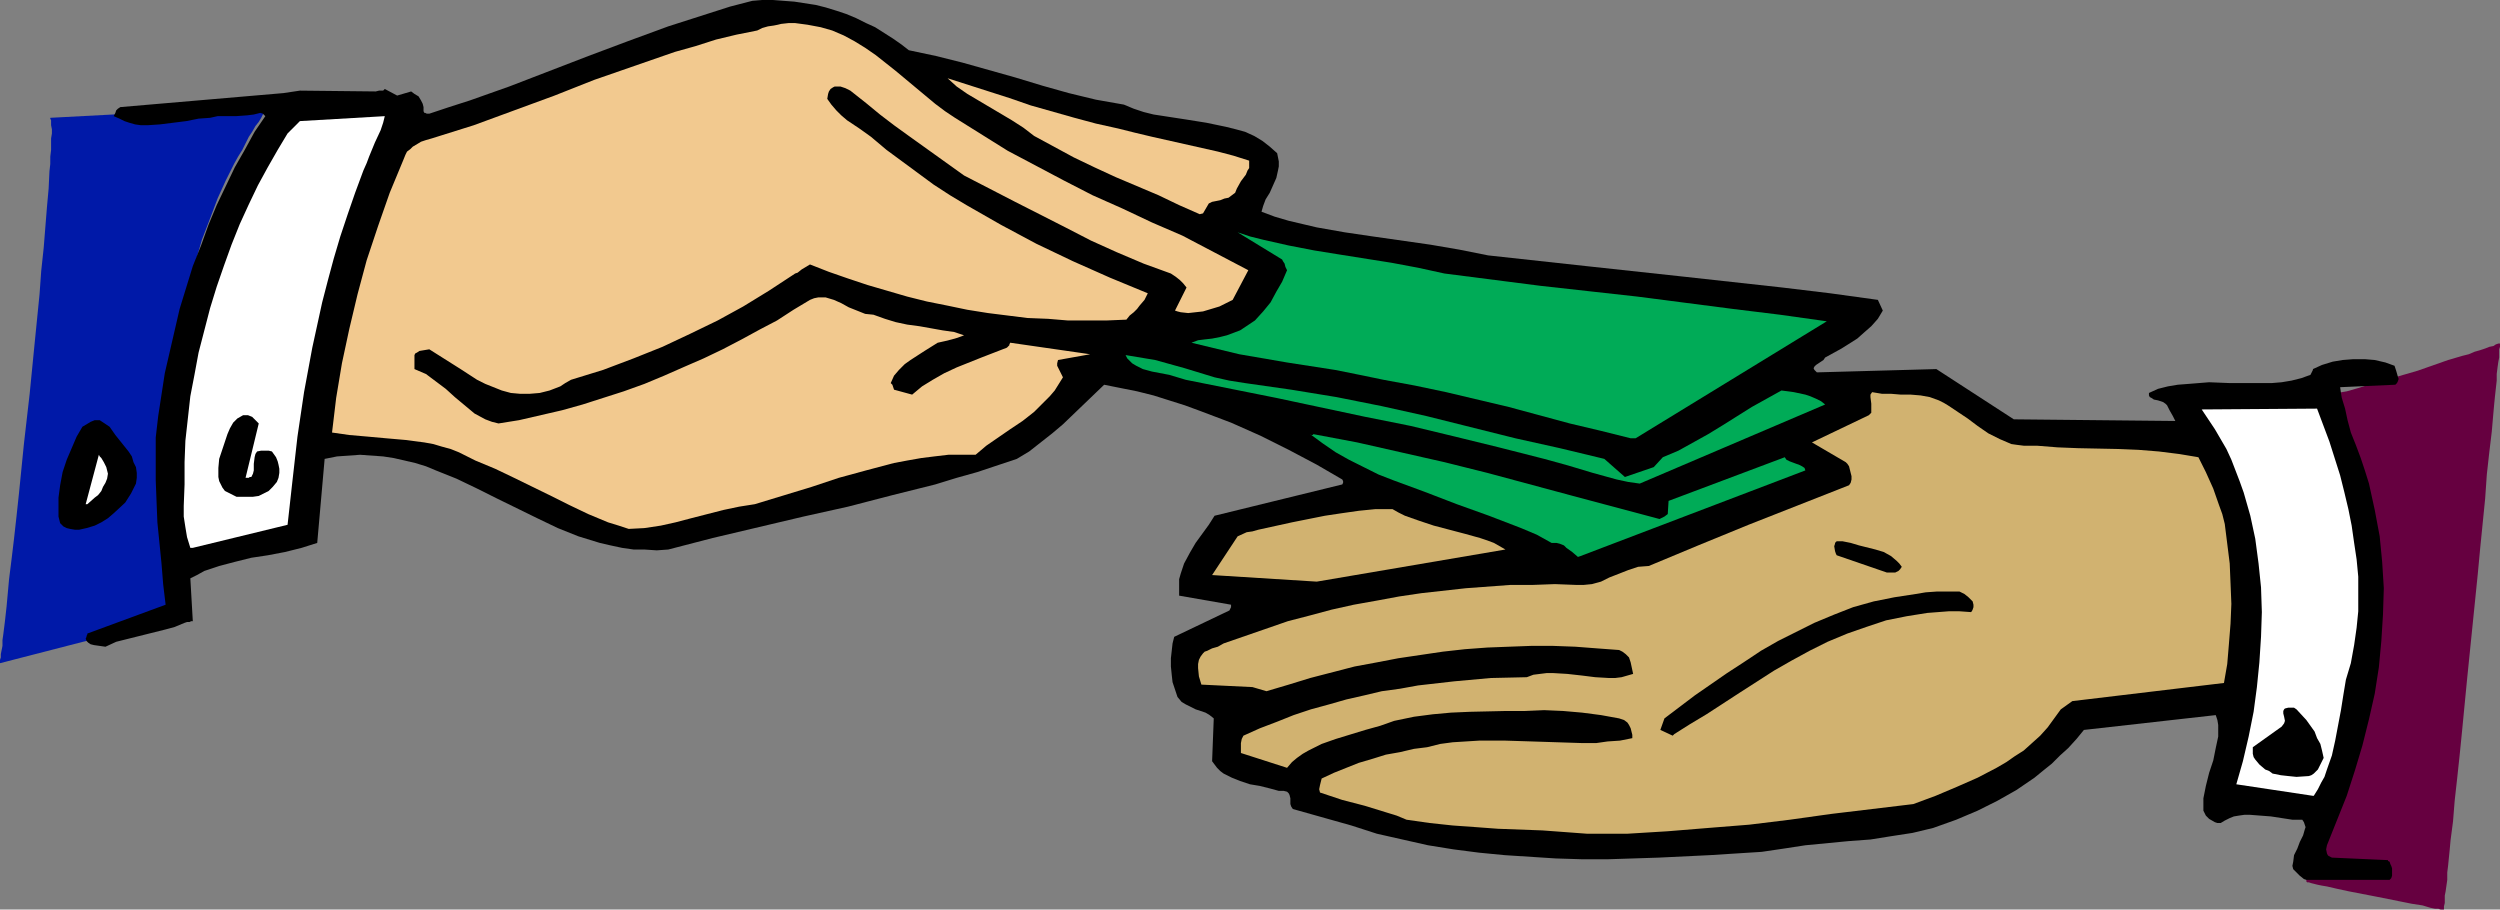 <?xml version="1.0" encoding="UTF-8" standalone="no"?>
<svg
   version="1.0"
   width="129.724mm"
   height="47.195mm"
   id="svg18"
   sodipodi:docname="Getting Paid.wmf"
   xmlns:inkscape="http://www.inkscape.org/namespaces/inkscape"
   xmlns:sodipodi="http://sodipodi.sourceforge.net/DTD/sodipodi-0.dtd"
   xmlns="http://www.w3.org/2000/svg"
   xmlns:svg="http://www.w3.org/2000/svg">
  <rect width="100%" height="100%" fill="#808080" stroke="none"/>
  <sodipodi:namedview
     id="namedview18"
     pagecolor="#ffffff"
     bordercolor="#000000"
     borderopacity="0.25"
     inkscape:showpageshadow="2"
     inkscape:pageopacity="0.0"
     inkscape:pagecheckerboard="0"
     inkscape:deskcolor="#d1d1d1"
     inkscape:document-units="mm" />
  <defs
     id="defs1">
    <pattern
       id="WMFhbasepattern"
       patternUnits="userSpaceOnUse"
       width="6"
       height="6"
       x="0"
       y="0" />
  </defs>
  <path
     style="fill:#660040;fill-opacity:1;fill-rule:evenodd;stroke:none"
     d="m 456.196,77.23 0.162,0.162 v 0.162 l 0.162,0.162 0.162,0.485 0.323,0.485 0.162,0.485 0.485,0.646 0.323,0.808 0.808,1.777 0.97,1.939 0.97,2.262 0.97,2.424 0.97,2.747 0.808,2.747 0.808,2.908 0.808,2.908 0.646,3.07 0.323,3.07 0.162,2.908 v 2.908 l -0.162,1.616 -0.323,1.616 -0.162,1.939 -0.323,1.939 -0.323,2.1 -0.485,2.1 -0.485,2.424 -0.485,2.424 -0.97,4.847 -1.293,5.009 -2.586,10.179 -1.131,4.847 -1.293,4.524 -0.485,2.262 -0.646,1.939 -0.485,1.939 -0.485,1.777 -0.323,1.454 -0.485,1.454 -0.323,1.293 -0.162,0.969 -0.323,0.808 -0.162,0.646 v 0.323 0.162 0 l 0.162,0.162 h 0.323 l 0.485,0.162 0.646,0.162 0.646,0.162 0.808,0.162 0.97,0.162 2.101,0.485 2.262,0.485 5.01,0.969 4.848,0.969 2.424,0.485 2.101,0.323 1.616,0.485 0.808,0.162 h 0.646 l 0.485,0.162 h 0.323 0.323 v 0 -0.323 -0.323 l 0.162,-0.646 v -0.646 -0.808 l 0.162,-0.808 0.162,-1.131 0.162,-1.131 v -1.454 l 0.162,-1.293 0.162,-1.616 0.162,-1.616 0.162,-1.777 0.485,-3.716 0.323,-4.039 0.485,-4.362 0.485,-4.524 0.485,-4.847 0.485,-5.009 0.485,-5.009 2.101,-20.681 0.485,-5.17 0.485,-4.847 0.485,-4.847 0.323,-4.686 0.485,-4.362 0.485,-4.039 0.323,-3.716 0.162,-1.777 0.162,-1.616 0.162,-1.454 0.162,-1.454 v -1.293 l 0.162,-1.293 0.162,-1.131 0.162,-0.808 v -0.808 -0.808 l 0.162,-0.485 v -0.323 -0.323 0 0 h -0.323 l -0.485,0.162 -0.485,0.323 -0.808,0.162 -0.808,0.323 -0.97,0.323 -1.131,0.323 -1.131,0.485 -1.293,0.323 -2.747,0.808 -5.979,2.1 -6.141,1.777 -2.909,0.808 -2.586,0.808 -1.131,0.323 -1.131,0.323 -0.97,0.162 -0.97,0.162 -0.646,0.162 h -0.646 l -0.485,0.162 z"
     id="path1" />
  <path
     style="fill:#0019a8;fill-opacity:1;fill-rule:evenodd;stroke:none"
     d="M 9.858,23.104 52.682,20.843 v 0.162 l -0.162,0.162 -0.162,0.323 -0.323,0.323 -0.485,0.646 -0.323,0.646 -0.485,0.808 -0.646,0.808 -0.646,1.131 -0.646,0.969 -0.646,1.293 -0.646,1.293 -0.808,1.293 -0.808,1.454 -1.616,3.231 -1.616,3.555 -1.454,3.878 -1.616,4.201 -1.293,4.524 -1.293,4.686 -0.808,4.847 -0.485,2.585 -0.323,2.424 -0.162,2.747 -0.162,2.585 -0.162,5.332 -0.162,5.009 -0.162,5.009 v 4.686 8.402 3.716 3.555 l 0.162,3.07 v 1.454 1.293 1.293 1.131 l 0.162,1.131 v 0.969 0.808 0.646 l 0.162,0.646 v 0.485 0.485 0.485 L 0,130.064 v 0 -0.323 -0.323 l 0.162,-0.485 v -0.646 l 0.162,-0.808 0.162,-0.808 v -1.131 l 0.162,-1.131 0.162,-1.293 0.162,-1.293 0.162,-1.454 0.162,-1.454 0.162,-1.777 0.323,-3.555 0.485,-3.878 0.485,-4.039 0.485,-4.362 0.485,-4.524 0.485,-4.847 0.485,-4.847 1.131,-9.856 0.97,-9.856 0.485,-4.847 0.485,-4.847 0.323,-4.524 0.485,-4.524 0.323,-4.039 0.323,-4.039 0.323,-3.555 0.162,-3.393 0.162,-1.454 V 30.698 L 10.019,29.406 V 28.275 27.144 l 0.162,-0.969 v -0.808 l -0.162,-0.808 v -0.485 -0.485 l -0.162,-0.323 z"
     id="path2" />
  <path
     style="fill:#000000;fill-opacity:1;fill-rule:evenodd;stroke:none"
     d="m 452.803,172.557 h 15.352 0.485 l 0.323,-0.323 0.162,-0.485 v -0.485 -0.969 l -0.162,-0.485 -0.162,-0.323 -0.162,-0.485 -0.323,-0.162 v -0.162 h -0.162 l -10.827,-0.485 -0.323,-0.162 -0.323,-0.162 -0.162,-0.162 -0.162,-0.323 -0.162,-0.808 0.162,-0.808 1.939,-4.847 1.939,-4.847 1.616,-5.009 1.454,-4.847 1.293,-5.17 1.131,-5.009 0.808,-5.17 0.485,-5.17 0.323,-5.17 0.162,-5.17 -0.323,-5.17 -0.485,-5.009 -0.97,-5.17 -1.131,-5.17 -0.808,-2.585 -0.808,-2.424 -0.97,-2.585 -0.97,-2.424 -0.646,-2.424 -0.485,-2.262 -0.646,-2.1 -0.162,-0.969 -0.162,-1.131 10.827,-0.485 0.323,-0.323 0.162,-0.323 0.162,-0.485 -0.162,-0.485 -0.323,-1.131 -0.323,-0.969 -1.778,-0.646 -2.101,-0.485 -1.939,-0.162 h -2.262 l -2.101,0.162 -1.939,0.323 -2.101,0.646 -1.778,0.808 v 0.162 l -0.162,0.323 -0.323,0.646 -1.778,0.646 -1.939,0.485 -1.939,0.323 -1.939,0.162 h -4.04 -4.202 l -4.04,-0.162 -4.04,0.323 -2.101,0.162 -1.939,0.323 -1.939,0.485 -1.778,0.808 v 0.485 l 0.162,0.323 0.323,0.162 0.485,0.323 0.808,0.162 0.97,0.323 0.485,0.323 0.323,0.323 0.485,0.969 0.646,1.131 0.485,0.969 -31.674,-0.323 -15.19,-9.856 -23.432,0.646 -0.323,-0.323 -0.162,-0.162 -0.162,-0.323 0.162,-0.323 0.323,-0.323 0.97,-0.646 0.485,-0.323 0.323,-0.485 3.232,-1.777 3.07,-1.939 1.454,-1.293 1.293,-1.131 1.293,-1.454 0.97,-1.616 -0.97,-2.1 -9.373,-1.293 -9.373,-1.131 -19.069,-2.1 -19.392,-2.1 -19.23,-2.1 -5.656,-1.131 -5.656,-0.969 -5.656,-0.808 -5.656,-0.808 -5.494,-0.808 -5.494,-0.969 -5.494,-1.293 -2.747,-0.808 -2.586,-0.969 0.323,-1.131 0.485,-1.293 0.808,-1.293 0.646,-1.454 0.646,-1.454 0.323,-1.454 0.162,-0.808 v -0.969 l -0.162,-0.808 -0.162,-0.808 -1.454,-1.293 -1.454,-1.131 -1.616,-0.969 -1.778,-0.808 -1.778,-0.485 -1.939,-0.485 -3.878,-0.808 -4.04,-0.646 -4.202,-0.646 -2.101,-0.323 -1.939,-0.485 -1.939,-0.646 -1.939,-0.808 -5.494,-0.969 -5.333,-1.293 -5.171,-1.454 -5.333,-1.616 -5.171,-1.454 -5.171,-1.454 -5.171,-1.293 -5.333,-1.131 -1.454,-1.131 -1.616,-1.131 -1.778,-1.131 -1.778,-1.131 -1.778,-0.808 -1.939,-0.969 -1.939,-0.808 -1.939,-0.646 -2.101,-0.646 -1.939,-0.485 -2.101,-0.323 -2.101,-0.323 L 153.681,0.162 151.581,0 h -2.101 l -1.939,0.162 -4.363,1.131 -4.04,1.293 -8.08,2.585 -7.918,2.908 -7.757,2.908 -15.514,5.978 -7.757,2.747 -4.04,1.293 -3.878,1.293 h -0.485 l -0.323,-0.162 h -0.162 v 0 l -0.162,-0.323 v -0.808 l -0.162,-0.646 -0.162,-0.323 -0.162,-0.323 -0.485,-0.808 -0.808,-0.485 -0.646,-0.485 -2.747,0.808 -2.424,-1.293 -0.323,0.323 h -0.808 l -0.646,0.162 -14.867,-0.162 -3.232,0.485 -31.997,2.747 -0.485,0.323 -0.323,0.323 -0.162,0.485 -0.323,0.646 1.131,0.485 0.97,0.485 0.97,0.323 1.131,0.323 1.131,0.162 h 1.293 l 2.424,-0.162 2.586,-0.323 2.586,-0.323 2.424,-0.485 2.262,-0.162 1.454,-0.323 h 1.131 2.424 l 2.262,-0.162 1.293,-0.162 1.293,-0.323 0.485,0.162 0.162,0.162 0.323,0.323 -2.101,3.07 -1.939,3.555 -1.939,3.393 -1.778,3.716 -1.778,3.716 -1.616,3.878 -1.454,4.039 -1.616,4.039 -1.293,4.201 -1.293,4.201 -0.97,4.201 -0.97,4.201 -0.97,4.201 -0.646,4.201 -0.646,4.201 -0.485,4.201 v 4.201 4.201 l 0.162,4.201 0.162,4.039 0.808,8.078 0.323,4.039 0.485,4.039 -15.352,5.655 v 0.162 l -0.162,0.323 v 0.162 l -0.162,0.323 0.162,0.485 0.323,0.323 0.485,0.323 0.646,0.162 1.131,0.162 1.131,0.162 2.101,-0.969 1.939,-0.485 3.878,-0.969 3.878,-0.969 1.778,-0.485 1.939,-0.808 0.485,-0.162 h 0.485 l 0.323,-0.162 h 0.323 l -0.485,-8.402 1.293,-0.646 1.454,-0.808 2.909,-0.969 3.07,-0.808 3.232,-0.808 3.232,-0.485 3.394,-0.646 3.232,-0.808 3.07,-0.969 1.454,-16.48 2.424,-0.485 2.262,-0.162 2.262,-0.162 2.262,0.162 2.262,0.162 2.101,0.323 2.101,0.485 2.101,0.485 2.101,0.646 1.939,0.808 4.04,1.616 4.04,1.939 3.878,1.939 7.918,3.878 4.04,1.939 4.04,1.616 2.101,0.646 2.101,0.646 2.101,0.485 2.262,0.485 2.262,0.323 h 2.101 l 2.424,0.162 2.262,-0.162 8.726,-2.262 8.888,-2.1 8.888,-2.1 8.726,-1.939 8.726,-2.262 8.403,-2.1 4.202,-1.293 4.04,-1.131 3.878,-1.293 3.878,-1.293 2.424,-1.454 2.262,-1.777 2.262,-1.777 2.101,-1.777 4.04,-3.878 4.04,-3.878 3.232,0.646 3.232,0.646 3.232,0.808 3.07,0.969 3.07,0.969 3.07,1.131 5.979,2.262 5.818,2.585 5.494,2.747 5.494,2.908 5.01,2.908 0.162,0.323 v 0.323 l -0.162,0.323 -25.048,6.14 -1.131,1.777 -1.293,1.777 -1.293,1.777 -1.131,1.939 -1.131,2.1 -0.646,1.939 -0.323,1.131 v 1.131 0.969 1.131 l 10.181,1.777 v 0.485 l -0.323,0.646 -10.827,5.17 -0.323,1.293 -0.162,1.454 -0.162,1.454 v 1.616 l 0.162,1.616 0.162,1.454 0.485,1.454 0.485,1.454 0.808,0.969 0.808,0.485 0.97,0.485 0.97,0.485 1.939,0.646 0.808,0.485 0.808,0.646 -0.323,8.402 0.485,0.646 0.485,0.646 0.646,0.646 0.646,0.485 1.616,0.808 1.616,0.646 1.939,0.646 1.939,0.323 1.939,0.485 1.778,0.485 h 0.97 l 0.646,0.162 0.323,0.323 0.162,0.323 0.162,0.646 v 1.131 l 0.162,0.485 0.323,0.485 11.474,3.231 5.01,1.616 5.01,1.131 5.01,1.131 5.01,0.808 5.01,0.646 5.01,0.485 5.01,0.323 5.01,0.323 5.171,0.162 h 5.01 l 10.019,-0.323 10.019,-0.485 10.181,-0.646 4.363,-0.646 4.202,-0.646 8.403,-0.808 4.363,-0.323 4.04,-0.646 4.202,-0.646 4.04,-0.969 4.525,-1.616 4.202,-1.777 3.878,-1.939 3.717,-2.1 3.555,-2.424 1.778,-1.454 1.616,-1.293 1.616,-1.616 1.616,-1.454 1.616,-1.777 1.454,-1.777 25.856,-2.908 0.323,0.969 0.162,0.969 v 1.131 1.131 l -0.485,2.262 -0.485,2.424 -0.808,2.424 -0.646,2.585 -0.485,2.424 v 1.293 1.131 l 0.485,0.969 0.646,0.646 1.131,0.646 0.485,0.162 h 0.646 l 0.808,-0.485 0.97,-0.485 0.808,-0.323 0.97,-0.162 1.131,-0.162 h 0.97 l 2.101,0.162 2.101,0.162 2.101,0.323 2.101,0.323 h 1.939 l 0.323,0.485 0.162,0.485 0.162,0.485 -0.162,0.485 -0.323,1.131 -0.646,1.293 -0.485,1.293 -0.646,1.293 -0.162,1.293 -0.162,0.808 0.162,0.646 0.646,0.646 0.646,0.646 0.808,0.646 0.485,0.162 z"
     id="path3" />
  <path
     style="fill:#d1b270;fill-opacity:1;fill-rule:evenodd;stroke:none"
     d="m 311.241,163.509 h 7.918 l 7.918,-0.485 7.918,-0.646 8.08,-0.646 7.918,-0.969 8.08,-1.131 8.08,-0.969 8.08,-0.969 4.363,-1.616 4.202,-1.777 4.04,-1.777 3.717,-1.939 1.939,-1.131 1.616,-1.131 1.778,-1.131 1.616,-1.454 1.616,-1.454 1.454,-1.616 1.293,-1.777 1.293,-1.777 2.262,-1.616 29.734,-3.555 0.646,-3.716 0.323,-3.878 0.323,-4.039 0.162,-3.878 -0.162,-4.039 -0.162,-3.878 -0.485,-3.878 -0.485,-3.878 -0.485,-1.939 -0.646,-1.777 -1.131,-3.231 -1.454,-3.231 -1.454,-2.908 -3.878,-0.646 -3.878,-0.485 -4.04,-0.323 -3.878,-0.162 -7.918,-0.162 -4.04,-0.162 -4.04,-0.323 h -1.293 -1.293 l -1.293,-0.162 -1.131,-0.162 -1.131,-0.485 -1.131,-0.485 -2.262,-1.131 -2.101,-1.454 -1.939,-1.454 -1.939,-1.293 -1.939,-1.293 -0.808,-0.485 -0.97,-0.485 -1.778,-0.646 -1.778,-0.323 -1.939,-0.162 h -1.939 l -1.939,-0.162 h -1.778 l -1.939,-0.323 -0.323,0.485 v 0.485 l 0.162,1.293 v 0.646 0.646 0.485 l -0.485,0.485 -11.15,5.332 6.626,3.878 0.323,0.323 0.323,0.485 0.323,1.293 0.162,0.646 v 0.646 l -0.162,0.646 -0.323,0.485 -9.858,3.878 -9.858,3.878 -9.858,4.039 -9.696,4.039 -2.101,0.162 -1.939,0.646 -3.717,1.454 -1.616,0.808 -1.778,0.485 -1.616,0.162 h -0.646 -0.808 l -4.202,-0.162 -4.363,0.162 h -4.363 l -4.363,0.323 -4.363,0.323 -4.363,0.485 -4.363,0.485 -4.363,0.646 -4.363,0.808 -4.525,0.808 -4.363,0.969 -4.202,1.131 -4.363,1.131 -4.202,1.454 -4.202,1.454 -4.202,1.454 -1.131,0.646 -1.131,0.323 -0.97,0.485 -0.485,0.162 -0.323,0.323 -0.485,0.646 -0.323,0.646 -0.162,0.808 v 0.808 l 0.162,1.616 0.485,1.616 10.019,0.485 2.747,0.808 4.363,-1.293 4.202,-1.293 4.363,-1.131 4.363,-1.131 4.363,-0.808 4.202,-0.808 4.363,-0.646 4.363,-0.646 4.363,-0.485 4.363,-0.323 4.202,-0.162 4.363,-0.162 h 4.363 l 4.363,0.162 4.202,0.323 4.363,0.323 0.646,0.323 0.646,0.485 0.646,0.646 0.323,0.969 0.485,2.262 -1.131,0.323 -1.131,0.323 -1.293,0.162 h -1.131 l -2.747,-0.162 -2.586,-0.323 -2.909,-0.323 -2.747,-0.162 h -1.293 l -1.293,0.162 -1.293,0.162 -1.293,0.485 -7.11,0.162 -7.11,0.646 -7.11,0.808 -3.555,0.646 -3.555,0.485 -3.394,0.808 -3.555,0.808 -3.394,0.969 -3.555,0.969 -3.394,1.131 -3.232,1.293 -3.394,1.293 -3.232,1.454 -0.162,0.323 -0.162,0.323 -0.162,0.808 v 0.969 0.969 l 9.05,2.908 0.97,-1.131 0.97,-0.808 1.131,-0.808 1.131,-0.646 2.586,-1.293 2.747,-0.969 5.818,-1.777 2.909,-0.808 2.747,-0.969 3.878,-0.808 3.717,-0.485 3.555,-0.323 3.717,-0.162 7.11,-0.162 h 3.717 l 3.717,-0.162 3.717,0.162 3.717,0.323 3.717,0.485 3.555,0.646 0.485,0.162 0.485,0.162 0.646,0.485 0.323,0.485 0.323,0.646 0.162,0.646 0.162,0.646 v 0.646 l -2.424,0.485 -2.424,0.162 -2.262,0.323 h -2.586 l -5.01,-0.162 -5.01,-0.162 -5.171,-0.162 h -5.171 l -2.586,0.162 -2.586,0.162 -2.424,0.323 -2.586,0.646 -2.586,0.323 -2.747,0.646 -2.747,0.485 -2.586,0.808 -2.747,0.808 -2.424,0.969 -2.424,0.969 -2.424,1.131 -0.162,0.646 -0.162,0.646 -0.162,0.808 0.162,0.646 4.363,1.454 4.363,1.131 4.202,1.293 2.101,0.646 1.939,0.808 4.525,0.646 4.525,0.485 4.525,0.323 4.363,0.323 8.726,0.323 4.363,0.323 z"
     id="path4" />
  <path
     style="fill:#ffffff;fill-opacity:1;fill-rule:evenodd;stroke:none"
     d="m 453.772,156.076 0.808,-1.293 0.646,-1.293 0.646,-1.131 0.485,-1.454 0.97,-2.747 0.646,-2.908 1.131,-5.978 0.485,-3.07 0.485,-2.908 0.97,-3.231 0.646,-3.555 0.485,-3.393 0.323,-3.231 v -3.393 -3.393 l -0.323,-3.393 -0.485,-3.231 -0.485,-3.393 -0.646,-3.231 -0.808,-3.393 -0.808,-3.231 -2.101,-6.624 -2.424,-6.463 -22.624,0.162 1.293,1.939 1.293,1.939 1.131,1.939 1.131,1.939 0.97,2.1 0.808,2.1 0.808,2.1 0.808,2.262 1.293,4.524 0.97,4.524 0.646,4.847 0.485,4.686 0.162,4.847 -0.162,4.847 -0.323,5.009 -0.485,4.847 -0.646,4.847 -0.97,4.847 -1.131,4.847 -1.293,4.524 15.029,2.262 z"
     id="path5" />
  <path
     style="fill:#000000;fill-opacity:1;fill-rule:evenodd;stroke:none"
     d="m 450.379,152.36 2.424,-0.162 v 0 l 0.485,-0.162 0.485,-0.323 0.808,-0.808 0.485,-0.969 0.646,-1.293 -0.323,-1.454 -0.323,-1.293 -0.646,-1.131 -0.485,-1.293 -0.808,-1.131 -0.808,-1.131 -1.939,-2.1 -0.485,-0.323 h -1.131 l -0.646,0.162 -0.162,0.162 -0.162,0.323 v 0.485 l 0.162,0.646 0.162,0.808 -0.162,0.485 -0.485,0.646 -5.656,4.039 v 0.646 0.646 l 0.162,0.646 0.323,0.485 0.808,0.969 1.131,0.969 0.808,0.323 0.646,0.485 1.616,0.323 1.454,0.162 z"
     id="path6" />
  <path
     style="fill:#000000;fill-opacity:1;fill-rule:evenodd;stroke:none"
     d="m 328.371,143.959 3.07,-1.939 3.232,-1.939 6.464,-4.201 6.787,-4.362 3.394,-1.939 3.555,-1.939 3.555,-1.777 3.878,-1.616 3.717,-1.293 3.878,-1.293 4.04,-0.808 4.04,-0.646 2.101,-0.162 2.101,-0.162 h 2.101 l 2.262,0.162 v 0 l 0.162,-0.162 0.162,-0.323 0.162,-0.485 v -0.485 l -0.162,-0.646 -0.323,-0.323 -0.485,-0.485 -0.808,-0.646 -0.97,-0.485 h -2.101 -2.262 l -2.262,0.162 -1.939,0.323 -4.202,0.646 -4.04,0.808 -4.04,1.131 -3.717,1.454 -3.878,1.616 -3.555,1.777 -3.555,1.777 -3.394,1.939 -3.394,2.262 -3.232,2.1 -6.302,4.362 -5.979,4.524 -0.808,2.262 2.424,1.131 z"
     id="path7" />
  <path
     style="fill:#d1b270;fill-opacity:1;fill-rule:evenodd;stroke:none"
     d="m 258.237,114.068 37.006,-6.301 -1.131,-0.646 -1.131,-0.646 -1.293,-0.485 -1.454,-0.485 -2.909,-0.808 -6.141,-1.616 -2.909,-0.969 -2.747,-0.969 -1.293,-0.646 -1.131,-0.646 h -3.394 l -3.232,0.323 -3.394,0.485 -3.232,0.485 -6.464,1.293 -6.626,1.454 -1.131,0.323 -1.131,0.162 -1.778,0.808 -5.01,7.594 z"
     id="path8" />
  <path
     style="fill:#000000;fill-opacity:1;fill-rule:evenodd;stroke:none"
     d="m 370.064,112.291 h 1.616 l 0.646,-0.323 0.323,-0.323 0.323,-0.485 -0.485,-0.646 -0.485,-0.485 -1.131,-0.969 -1.454,-0.808 -1.616,-0.485 -3.232,-0.808 -1.616,-0.485 -1.616,-0.323 h -0.808 -0.323 v 0 l -0.323,0.323 v 0.162 l -0.162,0.485 0.162,0.969 0.162,0.485 0.162,0.323 z"
     id="path9" />
  <path
     style="fill:#00ab57;fill-opacity:1;fill-rule:evenodd;stroke:none"
     d="m 309.948,109.06 44.117,-16.803 -0.162,-0.485 -0.485,-0.323 -0.646,-0.323 -0.485,-0.162 -1.293,-0.485 -0.646,-0.323 -0.323,-0.485 -22.786,8.563 -0.162,2.585 -0.646,0.485 -0.97,0.485 -16.968,-4.524 -16.806,-4.524 -8.403,-2.1 -8.565,-1.939 -8.565,-1.939 -8.565,-1.616 -0.162,0.162 h -0.323 l -0.162,-0.162 v 0 l 2.424,1.777 2.586,1.777 2.586,1.454 2.909,1.454 2.909,1.454 2.909,1.131 6.141,2.262 6.302,2.424 6.302,2.262 6.302,2.424 3.07,1.293 2.909,1.616 h 0.97 l 0.646,0.162 0.808,0.323 0.485,0.485 1.131,0.808 1.131,0.969 z"
     id="path10" />
  <path
     style="fill:#ffffff;fill-opacity:1;fill-rule:evenodd;stroke:none"
     d="m 37.814,107.444 18.584,-4.524 0.97,-8.725 0.97,-8.563 1.293,-8.725 1.616,-8.725 1.939,-8.886 1.131,-4.362 1.131,-4.201 1.293,-4.362 1.454,-4.362 1.454,-4.201 1.616,-4.362 0.646,-1.454 0.485,-1.293 1.131,-2.747 1.131,-2.424 0.485,-1.454 0.323,-1.293 -16.645,0.969 -2.424,2.424 -1.939,3.231 -1.939,3.393 -1.939,3.555 -1.778,3.716 -1.778,3.878 -1.616,4.039 -1.454,4.039 -1.454,4.201 -1.293,4.201 -1.131,4.362 -1.131,4.362 -0.808,4.362 -0.808,4.201 -0.485,4.362 -0.485,4.362 -0.162,4.201 v 4.362 l -0.162,4.201 v 2.1 l 0.323,2.1 0.323,1.939 0.646,2.1 z"
     id="path11" />
  <path
     style="fill:#000000;fill-opacity:1;fill-rule:evenodd;stroke:none"
     d="m 13.736,103.728 0.97,0.162 h 0.808 l 1.454,-0.323 1.616,-0.485 1.293,-0.646 1.293,-0.808 1.131,-0.969 2.262,-2.1 1.131,-1.777 0.485,-0.969 0.485,-0.969 0.162,-1.131 v -0.969 l -0.162,-1.131 -0.485,-0.969 -0.323,-1.131 -0.646,-0.969 -1.293,-1.616 -1.293,-1.616 -1.131,-1.616 -1.939,-1.293 h -0.97 l -0.808,0.323 -0.808,0.485 -0.808,0.485 -1.131,1.939 -0.97,2.262 -0.97,2.262 -0.808,2.424 -0.485,2.585 -0.323,2.424 v 2.585 1.131 l 0.323,1.293 0.323,0.323 0.323,0.323 0.646,0.323 z"
     id="path12" />
  <path
     style="fill:#f2c98f;fill-opacity:1;fill-rule:evenodd;stroke:none"
     d="m 123.301,103.728 3.07,-0.162 3.232,-0.485 2.909,-0.646 3.07,-0.808 6.302,-1.616 3.07,-0.646 3.07,-0.485 11.15,-3.393 5.333,-1.777 5.333,-1.454 5.494,-1.454 2.586,-0.485 2.747,-0.485 2.586,-0.323 2.747,-0.323 h 2.586 2.747 l 2.101,-1.777 4.686,-3.231 2.424,-1.616 2.262,-1.777 2.101,-2.1 0.97,-0.969 0.97,-1.131 0.808,-1.293 0.808,-1.293 -1.131,-2.262 v -0.485 l 0.162,-0.646 6.302,-1.131 -15.675,-2.262 -0.162,0.323 v 0.162 l -0.485,0.485 -5.01,1.939 -4.848,1.939 -2.424,1.131 -2.262,1.293 -2.101,1.293 -1.939,1.616 -3.555,-0.969 -0.162,-0.485 -0.162,-0.485 -0.323,-0.323 0.646,-1.454 0.97,-1.131 1.131,-1.131 1.131,-0.808 2.747,-1.777 2.586,-1.616 1.454,-0.323 1.293,-0.323 1.131,-0.323 1.293,-0.485 -1.939,-0.646 -2.262,-0.323 -4.525,-0.808 -2.424,-0.323 -2.262,-0.485 -2.101,-0.646 -2.262,-0.808 -1.616,-0.162 -1.616,-0.646 -1.616,-0.646 -1.454,-0.808 -1.454,-0.646 -1.616,-0.485 h -0.808 -0.646 l -0.808,0.162 -0.808,0.323 -3.232,1.939 -3.232,2.1 -3.394,1.777 -3.555,1.939 -3.717,1.939 -3.717,1.777 -3.717,1.616 -4.04,1.777 -3.878,1.616 -4.04,1.454 -4.04,1.293 -4.04,1.293 -4.04,1.131 -4.202,0.969 -4.202,0.969 -4.04,0.646 -1.293,-0.323 -1.293,-0.485 -2.101,-1.131 -1.939,-1.616 -1.939,-1.616 -1.778,-1.616 -1.939,-1.454 -1.939,-1.454 -1.131,-0.485 -1.131,-0.485 v -2.262 -0.485 l 0.162,-0.323 0.323,-0.162 0.485,-0.323 0.97,-0.162 0.97,-0.162 3.07,1.939 3.07,1.939 3.232,2.1 1.616,0.808 1.616,0.646 1.616,0.646 1.778,0.485 1.778,0.162 h 1.939 l 1.939,-0.162 1.939,-0.485 2.101,-0.808 0.97,-0.646 1.131,-0.646 6.302,-1.939 5.979,-2.262 5.656,-2.262 5.494,-2.585 5.333,-2.585 5.01,-2.747 5.01,-3.07 4.686,-3.07 0.485,-0.323 0.485,-0.162 0.808,-0.646 0.808,-0.485 0.808,-0.485 3.717,1.454 3.717,1.293 3.878,1.293 3.878,1.131 3.878,1.131 3.878,0.969 4.04,0.808 3.878,0.808 4.04,0.646 3.878,0.485 3.878,0.485 4.04,0.162 3.878,0.323 h 3.717 3.878 l 3.878,-0.162 0.646,-0.808 0.808,-0.646 0.646,-0.646 0.485,-0.646 0.97,-1.131 0.646,-1.293 -7.434,-3.07 -7.272,-3.231 -7.11,-3.393 -6.949,-3.716 -6.787,-3.878 -3.232,-1.939 -3.232,-2.1 -3.07,-2.262 -6.141,-4.524 -3.07,-2.585 -2.262,-1.616 -2.424,-1.616 -1.131,-0.969 -0.97,-0.969 -0.97,-1.131 -0.808,-1.131 0.162,-0.969 0.162,-0.485 0.323,-0.485 0.485,-0.323 0.323,-0.162 h 0.485 0.646 l 0.97,0.323 0.97,0.485 3.07,2.424 2.747,2.262 2.747,2.1 2.909,2.1 10.827,7.755 10.019,5.17 9.858,5.009 5.01,2.585 5.01,2.262 5.333,2.262 5.333,1.939 0.485,0.323 0.485,0.323 0.808,0.646 0.646,0.646 0.646,0.808 -2.262,4.524 0.485,0.162 0.646,0.162 1.454,0.162 1.454,-0.162 1.454,-0.162 1.616,-0.485 1.616,-0.485 1.293,-0.646 1.293,-0.646 3.07,-5.817 -12.928,-6.786 -5.979,-2.585 -5.818,-2.747 -5.818,-2.585 -5.656,-2.908 -5.494,-2.908 -5.494,-2.908 -5.171,-3.231 -5.171,-3.231 -1.939,-1.293 -1.939,-1.454 -3.878,-3.231 -3.878,-3.231 -3.878,-3.07 -2.101,-1.454 -2.101,-1.293 -2.101,-1.131 -2.262,-0.969 -2.262,-0.646 -2.586,-0.485 -2.424,-0.323 h -1.293 l -1.454,0.162 -0.646,0.162 -0.808,0.162 -1.131,0.162 -1.131,0.323 -0.97,0.485 -4.04,0.808 -4.04,0.969 -4.04,1.293 -4.04,1.131 -7.918,2.747 -7.918,2.747 -7.757,3.07 -7.918,2.908 -7.918,2.908 -8.242,2.585 -1.131,0.323 -0.97,0.323 -0.808,0.485 -0.808,0.485 -0.485,0.485 -0.646,0.485 -0.323,0.646 -0.323,0.808 -2.747,6.624 -2.262,6.463 -2.262,6.786 -1.778,6.624 -1.616,6.786 -1.454,6.786 -1.131,6.786 -0.808,6.786 3.394,0.485 3.717,0.323 1.778,0.162 1.778,0.162 3.717,0.323 3.717,0.485 1.778,0.323 1.616,0.485 1.778,0.485 1.616,0.646 1.616,0.808 1.616,0.808 3.878,1.616 3.717,1.777 7.272,3.555 3.555,1.777 3.717,1.777 3.878,1.616 2.101,0.646 z"
     id="path13" />
  <path
     style="fill:#ffffff;fill-opacity:1;fill-rule:evenodd;stroke:none"
     d="m 17.13,98.881 1.454,-1.293 0.646,-0.485 0.646,-0.808 0.323,-0.808 0.485,-0.808 0.323,-0.808 0.162,-0.969 -0.162,-0.646 -0.162,-0.646 -0.485,-0.969 -0.485,-0.808 -0.323,-0.323 -0.162,-0.323 -2.586,9.694 z"
     id="path14" />
  <path
     style="fill:#000000;fill-opacity:1;fill-rule:evenodd;stroke:none"
     d="m 46.379,97.427 h 2.262 0.97 l 1.131,-0.162 0.97,-0.485 0.97,-0.485 0.808,-0.808 0.808,-0.969 0.323,-0.808 0.162,-0.969 v -0.808 l -0.162,-0.808 -0.162,-0.646 -0.323,-0.808 -0.808,-1.131 -0.646,-0.162 h -0.808 -0.646 l -0.808,0.162 -0.323,0.485 -0.162,0.646 -0.162,1.293 v 1.293 l -0.162,0.646 -0.323,0.646 h -0.323 l -0.162,0.162 h -0.646 l 2.586,-10.664 -0.323,-0.323 -0.485,-0.485 -0.485,-0.485 -0.808,-0.323 h -0.97 l -1.131,0.646 -0.808,0.808 -0.646,1.131 -0.485,1.131 -0.808,2.424 -0.808,2.424 -0.162,1.777 v 0.969 0.808 l 0.162,0.808 0.323,0.646 0.323,0.646 0.485,0.646 z"
     id="path15" />
  <path
     style="fill:#00ab57;fill-opacity:1;fill-rule:evenodd;stroke:none"
     d="m 321.584,94.841 36.36,-15.511 -0.808,-0.646 -0.97,-0.485 -1.131,-0.485 -0.97,-0.323 -2.262,-0.485 -2.424,-0.323 -2.909,1.616 -2.909,1.616 -5.656,3.555 -2.909,1.777 -2.909,1.616 -2.909,1.616 -3.07,1.293 -1.778,1.939 -5.656,1.939 -4.04,-3.555 -8.726,-2.1 -8.726,-1.939 -17.453,-4.362 -8.726,-1.939 -8.888,-1.777 -8.888,-1.454 -4.525,-0.646 -4.525,-0.646 -3.07,-0.485 -2.909,-0.646 -5.818,-1.777 -5.818,-1.616 -2.909,-0.485 -2.909,-0.485 0.323,0.646 0.485,0.485 0.485,0.485 0.808,0.485 1.293,0.646 1.778,0.485 3.394,0.646 1.616,0.485 1.616,0.485 17.776,3.555 17.453,3.716 8.888,1.777 8.726,2.1 8.565,2.1 8.888,2.262 4.686,1.293 4.848,1.454 4.686,1.293 2.262,0.485 z"
     id="path16" />
  <path
     style="fill:#00ab57;fill-opacity:1;fill-rule:evenodd;stroke:none"
     d="m 319.806,85.955 h 0.97 l 37.491,-22.943 -9.211,-1.293 -9.211,-1.131 -18.746,-2.424 -18.907,-2.1 -18.907,-2.424 -5.171,-1.131 -5.171,-0.969 -10.181,-1.616 -5.01,-0.808 -5.01,-0.969 -5.01,-1.131 -2.586,-0.646 -2.424,-0.808 8.726,5.332 0.162,0.323 0.323,0.485 0.162,0.646 0.323,0.646 -0.97,2.262 -1.131,1.939 -1.131,2.1 -1.454,1.777 -1.616,1.777 -0.97,0.646 -0.97,0.646 -0.97,0.646 -1.293,0.485 -1.293,0.485 -1.293,0.323 -1.616,0.323 -1.454,0.162 -1.293,0.162 -1.293,0.485 4.686,1.131 4.686,1.131 9.373,1.616 9.373,1.454 4.848,0.969 4.686,0.969 6.141,1.131 6.141,1.293 6.141,1.454 6.141,1.454 5.979,1.616 5.979,1.616 6.141,1.454 z"
     id="path17" />
  <path
     style="fill:#f2c98f;fill-opacity:1;fill-rule:evenodd;stroke:none"
     d="m 235.289,42.008 0.646,-0.162 1.131,-1.939 0.646,-0.323 0.808,-0.162 0.808,-0.162 0.808,-0.323 0.808,-0.162 0.646,-0.485 0.646,-0.485 0.323,-0.808 0.808,-1.454 0.485,-0.646 0.485,-0.646 0.323,-0.808 0.323,-0.485 v -0.808 -0.646 l -3.07,-0.969 -3.07,-0.808 -6.464,-1.454 -6.464,-1.454 -3.394,-0.808 -3.232,-0.808 -4.363,-0.969 -4.202,-1.131 -8.565,-2.424 -4.202,-1.454 -4.04,-1.293 -8.08,-2.585 1.778,1.616 2.101,1.454 4.363,2.585 4.363,2.585 2.262,1.454 2.101,1.616 3.878,2.1 3.878,2.1 4.04,1.939 4.202,1.939 4.202,1.777 4.202,1.777 4.04,1.939 z"
     id="path18" />
</svg>
